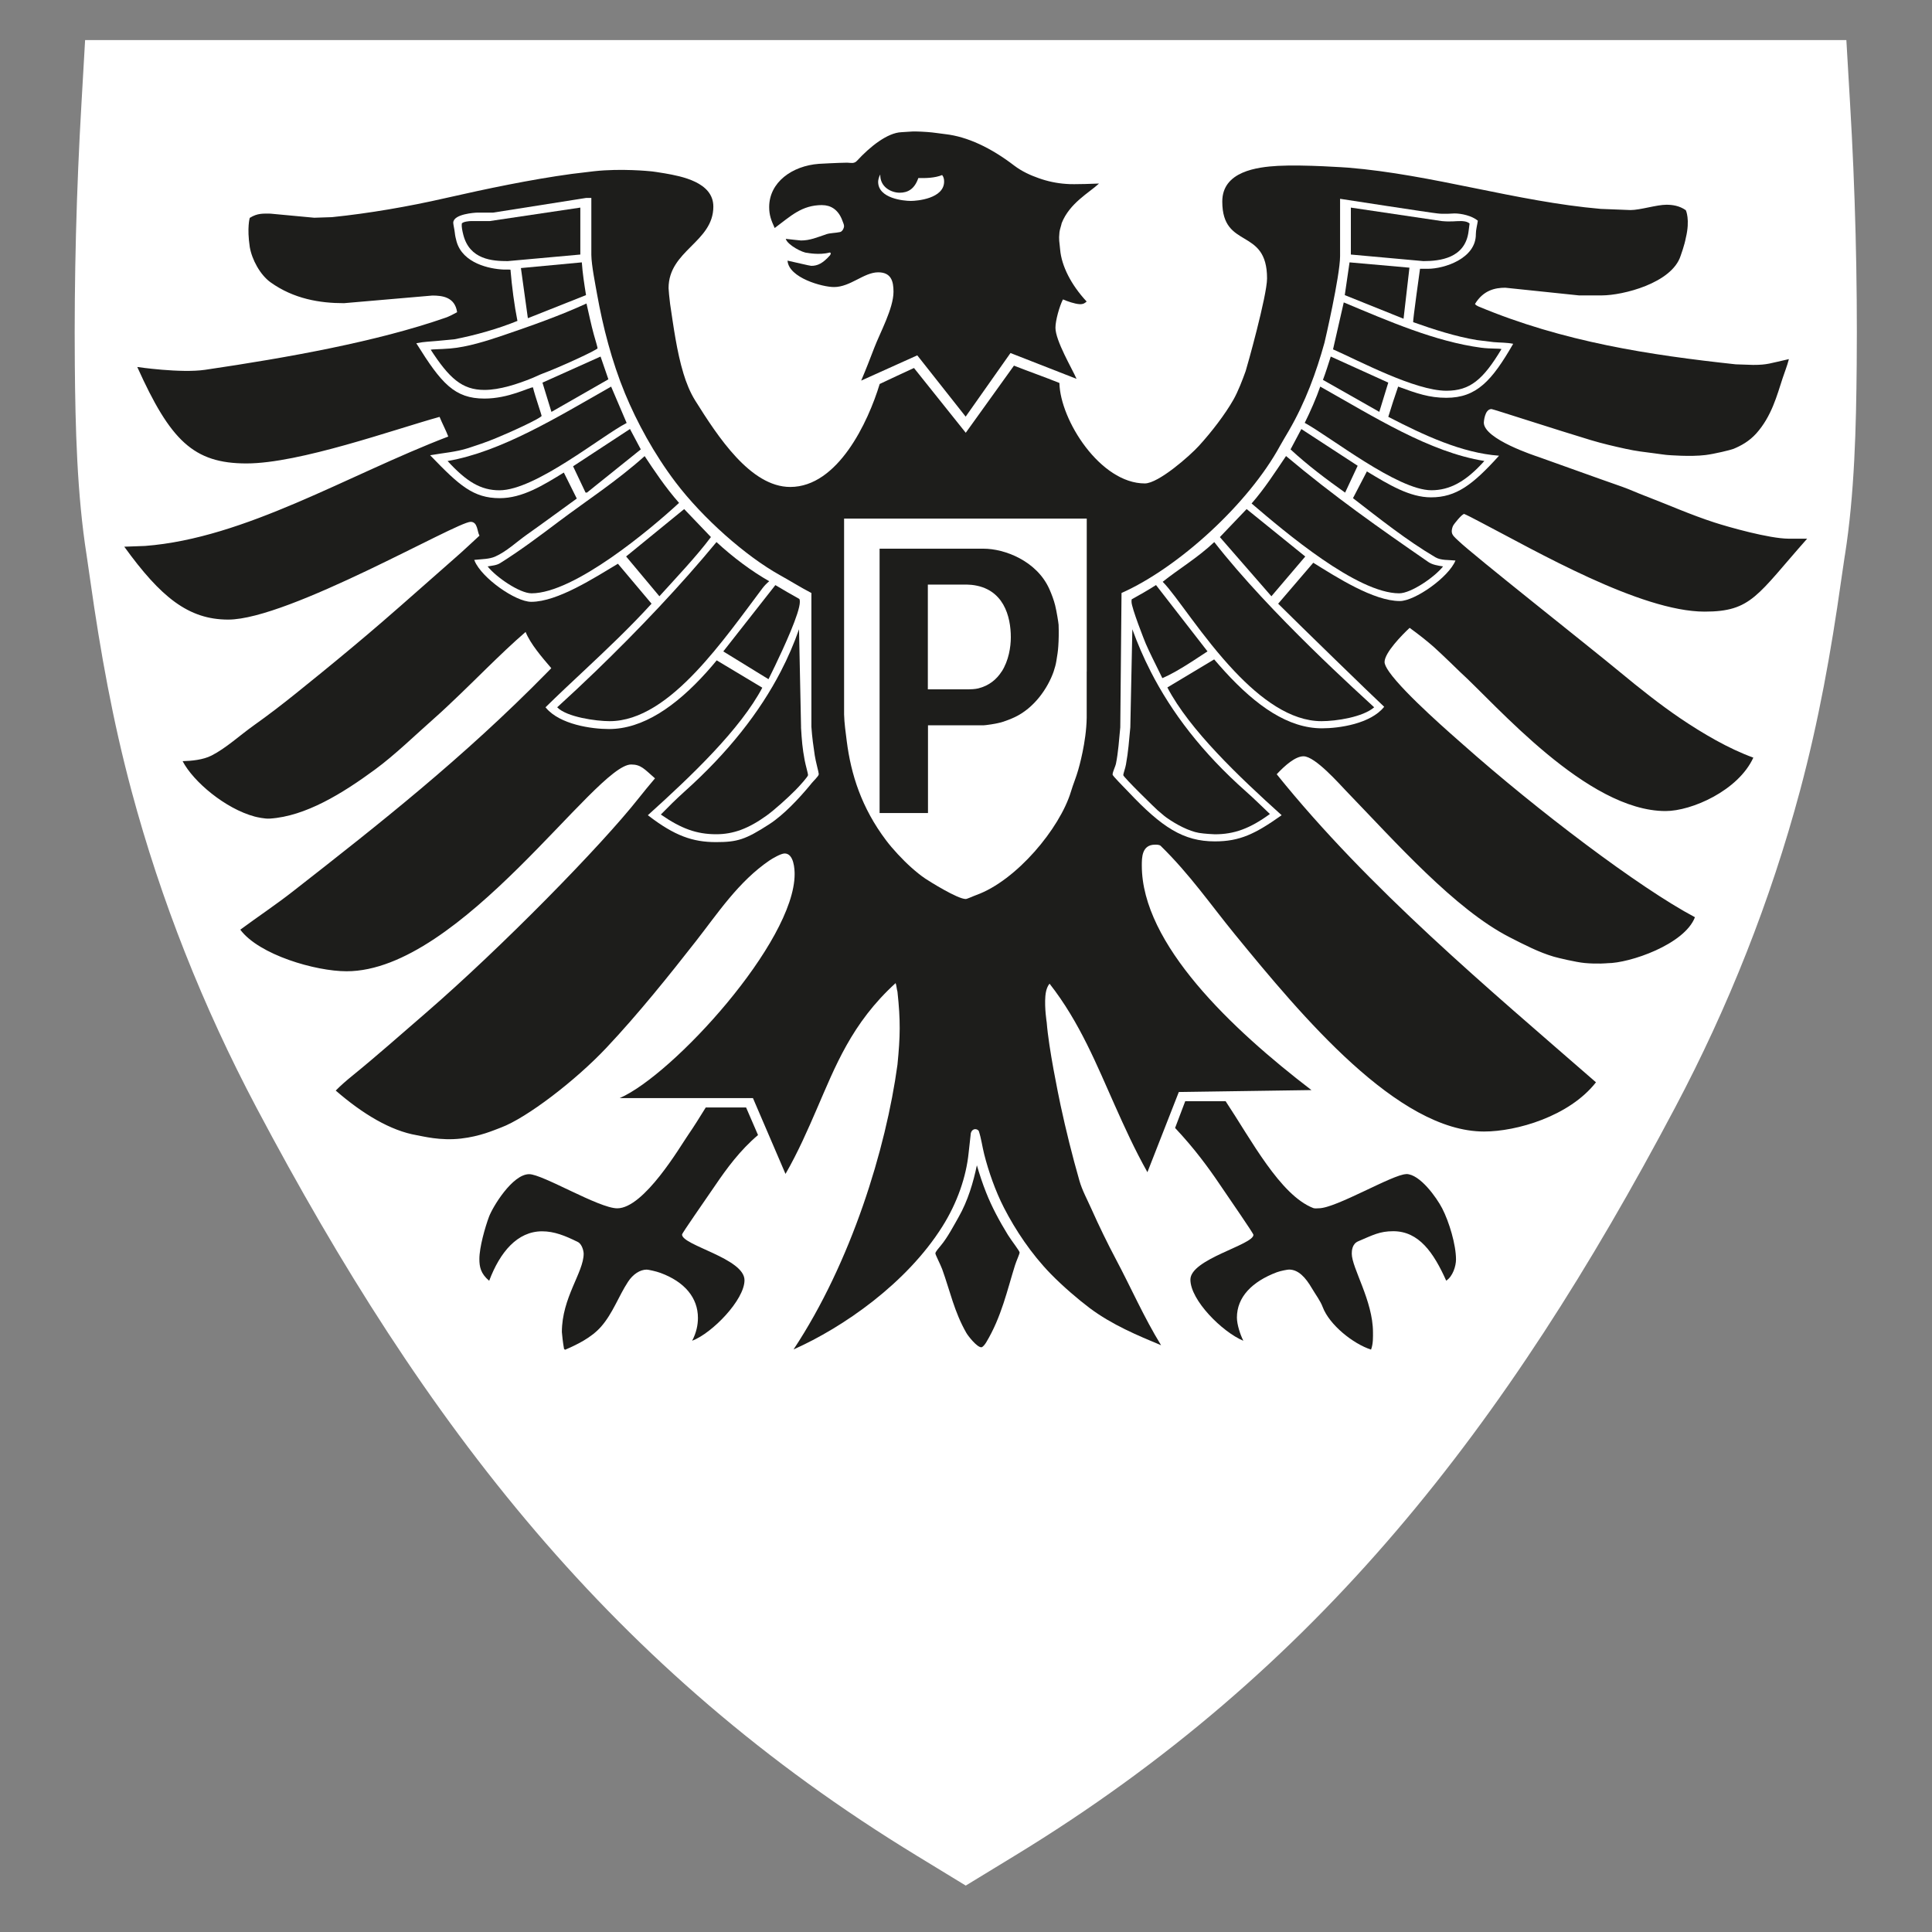 <?xml version="1.0" encoding="UTF-8"?><svg id="b" xmlns="http://www.w3.org/2000/svg" xmlns:xlink="http://www.w3.org/1999/xlink" viewBox="0 0 400 400.05"><rect x="0" y="0" width="400" height="400.05" fill="#808080" stroke="none"/><defs><style>.g,.h{fill:#fff;}.i{clip-path:url(#e);}.i,.j,.k,.l{fill:none;}.h,.m{fill-rule:evenodd;}.j{stroke:#fff;stroke-miterlimit:10;stroke-width:.32px;}.k{clip-path:url(#f);}.n{fill:#1d1d1b;}</style><clipPath id="e"><rect class="l" width="400" height="400"/></clipPath><clipPath id="f"><rect class="l" width="400" height="400"/></clipPath></defs><g id="c"><g id="d"><g class="i"><g class="k"><path class="m" d="m390.1,116.25l-.77,5.17c-2.12,14.97-4.79,29.76-8.7,44.38-6.26,23.39-15.23,45.97-26.55,67.37-35.04,66.25-74.96,118.63-139.75,158.09l-14.4,8.78-14.4-8.78c-64.78-39.47-104.71-91.84-139.76-158.1-11.32-21.4-20.29-43.98-26.56-67.37-3.92-14.63-6.59-29.41-8.7-44.38l-.75-5.18c-2.11-13.36-2.43-27.15-2.54-40.65-.16-18.24.32-36.51,1.4-54.71L9.82.05h380.22l1.21,20.79c1.09,18.22,1.56,36.49,1.4,54.74-.11,13.51-.43,27.31-2.54,40.68"/><path class="h" d="m381.95,115.01l-.77,5.24c-2.09,14.78-4.63,28.96-8.5,43.43-6.11,22.8-14.83,44.78-25.88,65.65-34.81,65.8-73.74,116.52-136.75,154.9l-10.1,6.16-10.1-6.16c-63.02-38.4-101.95-89.1-136.76-154.92-11.04-20.86-19.77-42.83-25.88-65.64-3.87-14.47-6.42-28.65-8.51-43.43l-.76-5.24c-2.01-12.72-2.34-26.61-2.45-39.48-.15-17.96.33-36.24,1.38-54.17l.75-13.05h364.65l.76,13.03c1.07,17.92,1.54,36.25,1.38,54.18-.11,12.87-.44,26.77-2.45,39.5"/><path d="m157.86,312.74l6.41-1.73v25.61c0,.83.07,1.46.21,1.9.13.43.5,1.04,1.09,1.8h-6.83c.54-.65.91-1.24,1.11-1.75.2-.5.29-1.13.29-1.9v-20.08c0-.87-.03-1.48-.1-1.85-.07-.37-.24-.72-.5-1.07-.26-.35-.83-.66-1.7-.94"/><path d="m174.64,340.26c1.11-.31,2.01-.63,2.68-.96.68-.33,1.38-.79,2.11-1.38,4.31-3.61,6.46-8.22,6.46-13.84,0-3.29-.54-5.92-1.63-7.88-1.09-1.96-2.57-2.94-4.44-2.94-1.49,0-2.67.63-3.56,1.9-.88,1.27-1.32,3-1.32,5.19,0,4.9,2.01,7.35,6.01,7.35.59,0,1.01-.03,1.27-.08.26-.06.71-.23,1.37-.5-1.25,1.88-3,2.82-5.26,2.82s-4.11-.77-5.55-2.32c-1.44-1.55-2.16-3.53-2.16-5.94,0-2.82.92-5.21,2.76-7.17,1.84-1.95,4.12-2.92,6.83-2.92,3.02,0,5.45,1.1,7.27,3.31,1.82,2.21,2.74,5.14,2.74,8.78,0,4.9-1.64,9.12-4.9,12.67-2.78,2.99-5.6,4.48-8.45,4.48-.55,0-.95-.04-1.17-.1-.23-.07-.58-.23-1.07-.47"/><path d="m200.37,317.28c-.35.97-.63,2.26-.84,3.88-.21,1.62-.31,3.28-.31,4.98,0,1.57.1,3.14.31,4.72.21,1.58.5,2.99.89,4.25.38,1.25,1.1,2.29,2.15,3.12,1.05.83,2.23,1.25,3.56,1.25s2.47-.41,3.54-1.23c1.06-.82,1.82-1.92,2.28-3.31.73-2.26,1.1-5.19,1.1-8.81,0-1.8-.09-3.44-.26-4.9-.18-1.47-.47-2.82-.89-4.09-.41-1.27-1.16-2.33-2.22-3.18-1.07-.85-2.24-1.28-3.54-1.28s-2.46.42-3.51,1.25c-1.05.84-1.8,1.95-2.25,3.34m-5.48,8.86c0-1.88.24-3.78.73-5.71.48-1.93,1.13-3.55,1.93-4.87,1.95-3.09,4.81-4.64,8.6-4.64s6.75,1.55,8.58,4.64c1.82,3.09,2.73,6.62,2.73,10.58s-.92,7.51-2.76,10.56c-1.84,3.04-4.69,4.56-8.55,4.56s-6.66-1.55-8.6-4.64c-.8-1.32-1.44-2.92-1.93-4.8-.49-1.88-.73-3.77-.73-5.68"/><path d="m237.99,312.12c-1.18.31-2.09.62-2.74.94-.64.31-1.35.79-2.11,1.42-4.28,3.65-6.42,8.29-6.42,13.89,0,3.28.56,5.9,1.66,7.86,1.11,1.96,2.58,2.95,4.41,2.95,1.45,0,2.63-.65,3.53-1.94.9-1.29,1.35-3,1.35-5.12,0-4.92-2.04-7.38-6.11-7.38-.66,0-1.5.16-2.54.47,1.32-1.8,3.07-2.71,5.26-2.71s4.07.77,5.53,2.3c1.46,1.53,2.19,3.5,2.19,5.9,0,2.84-.92,5.25-2.76,7.21-1.85,1.97-4.12,2.95-6.83,2.95-3.02,0-5.44-1.1-7.27-3.31-1.82-2.2-2.74-5.15-2.74-8.83,0-4.9,1.63-9.14,4.9-12.72,2.71-2.92,5.53-4.38,8.45-4.38.55,0,.92.02,1.09.05.17.04.55.19,1.14.47"/><path class="n" d="m302.99,106.38c.3,0,2.41,1.15,3.63,1.78,11.19,5.81,33,18.47,46.31,18.47,9.71,0,10.85-3.4,21.22-15.1h-3.82c-4.06-.02-12.48-2.42-15.36-3.35-4.92-1.59-9.77-3.75-14.63-5.61-1.45-.55-3.03-1.28-4.51-1.8-5.82-2.03-11.59-4.14-17.32-6.17-.49-.17-11.3-3.66-11.3-7.11,0-.05.14-2.8,1.59-2.8.3,0,13.68,4.36,20.53,6.42,2.39.72,4.88,1.3,7.32,1.83,1.92.43,4.03.69,5.98.93.84.11,2.4.34,2.7.34,0,0,4.64.39,7.78,0,1.85-.23,5.18-1.04,5.77-1.27,1.59-.66,3.25-1.56,4.73-3.19,3.17-3.54,4.28-7.84,5.46-11.44.43-1.33.95-2.56,1.3-3.96-3.98.88-4.42,1.2-7.42,1.2l-3.59-.12c-17.77-1.92-35.7-4.63-53.28-11.99-.21-.09-.58-.29-.7-.51,1.74-2.85,4.16-3.36,6.28-3.36l15.24,1.59h4.74c4.34,0,14.51-2.53,16.32-8.21.05-.15.79-2.17,1.07-3.69.93-3.84,0-5.74,0-5.74-1.34-.94-2.79-1.13-4.02-1.13-2.03,0-5.41,1.1-7.44,1.1l-6.15-.24c-17.44-1.51-34.88-7.12-52.32-8.54,0,0-9.07-.66-14.52-.37-4.24.24-11.52,1.11-11.52,7.38,0,10.06,9.27,5.21,9.27,15.92,0,3.57-4.19,18.49-4.43,19.19-.63,1.75-1.55,4.2-2.56,5.97-1.71,3-4.5,6.64-7.11,9.5-1.84,2.03-8.37,7.79-11.21,7.79-9.21,0-17.53-13.13-17.68-20.8-3.15-1.27-6.32-2.37-9.41-3.59l-9.98,13.9-10.72-13.41c-2.36,1.1-4.8,2.2-7.1,3.31-2.39,7.9-8.67,21.32-18.52,21.32-8.22,0-15-10.44-19.68-17.9-1.07-1.71-1.87-3.74-2.43-5.6-1.39-4.57-2.07-9.79-2.76-14.38-.15-1.1-.32-2.98-.32-3.28,0-7.82,9.27-9.51,9.27-16.89,0-5.06-6.62-6.28-10.05-6.88-.98-.17-2.77-.44-3.07-.44,0,0-5.95-.62-11.56,0-.3.03-3.21.37-4.66.56-8.51,1.16-17.61,3.07-26.1,5-7.65,1.75-15.88,3.17-23.53,3.95l-3.66.12c-.3,0-8.78-.85-9.09-.85-1.49,0-2.64-.13-4.26.88,0,0-.61,1.96,0,6.02.44,2.62,2.16,5.77,4.29,7.31,4.83,3.46,10.25,4.33,15.22,4.33l18.29-1.58c2,0,4.68.27,5.13,3.45-.83.46-1.66.88-2.4,1.14-14.18,4.94-32.52,8.24-49.75,10.78-5.1.75-14.07-.58-14.07-.58,6.85,15.21,11.64,19.97,22.61,19.97s30.54-7.03,39.98-9.64c.58,1.43,1.31,2.77,1.8,4.07-20.91,8-42.01,21.05-62.76,22.65l-4.32.16c7.54,10.43,13.27,15.09,21.52,15.09,12.52,0,47.27-20.24,50.19-20.24,1.49,0,1.34,2.04,1.83,2.86-1.69,1.55-3.27,3.06-4.98,4.55-5.09,4.45-10.2,9.03-15,13.17-4.03,3.49-8.76,7.42-12.81,10.72-1.77,1.44-3.52,2.85-5.24,4.24-2.81,2.26-5.73,4.5-8.66,6.58-2.91,2.07-5.8,4.75-8.77,6.26-1.75.9-4.15,1.12-6,1.17,2.21,4.25,8.84,9.84,14.92,11.47.46.12,2.1.5,3.16.42,7.39-.49,14.99-5.19,21.76-10.16,4.16-3.06,8.34-7.15,12.32-10.66,3.05-2.69,7.48-7.05,10.83-10.34,2.69-2.62,5.38-5.21,8.02-7.48,1.01,2.48,3.34,5.19,5.32,7.5-.25.25-.49.51-.74.76h0c-17.54,17.88-35.03,31.6-52.65,45.37-3.58,2.81-7.32,5.29-11,8.01,3.87,5.2,15.56,8.61,22.01,8.61,23.66,0,51.54-42.81,58.91-42.81,2.04,0,2.73.94,4.94,2.87-1.21,1.42-2.32,2.78-3.37,4.1-7.76,9.85-28.41,30.91-44.02,44.42-5.05,4.36-10.23,8.96-15.27,13.05-1.25,1.01-2.44,2.05-3.44,3.07,5.59,4.86,11.39,8.32,16.76,9.24,1.22.2,4.86,1.19,9.14.7,4.03-.46,6.77-1.71,8.33-2.29,5.32-2,15.41-9.71,21.81-16.51,6.63-7.04,13.04-15.05,18.54-22.08,4.48-5.72,8.8-12.35,15.28-16.74.52-.35,2.31-1.41,3.08-1.41,1.95,0,2.07,3.37,2.07,4.27,0,14.03-25.19,41.58-36.22,46.38h27.59l6.74,15.7c2.6-4.51,4.63-9.18,6.48-13.45,3.78-8.7,7.18-17.75,16.32-26.06.2.57.2,1.17.38,1.78.65,6.02.58,9.25,0,15.11-2.38,17.44-9.56,40.89-21.51,58.95,10.3-4.57,23.41-13.7,30.79-25.42,3.13-4.96,4.95-10.35,5.45-15.23.05-.47.42-3.78.42-3.78,0-.5.28-1.11.9-1.17.3-.03.72.16.81.45.5,1.54.7,3.18,1.1,4.75.88,3.49,2.31,7.62,4.11,11.11,2.33,4.53,5.6,9.48,9.64,13.63,2.48,2.55,5.71,5.31,8.06,7.08,4.68,3.51,10.01,5.71,14.81,7.72-3.55-5.77-6.32-12.11-9.31-17.72-1.8-3.4-3.57-7.04-5.12-10.52-.87-1.95-1.92-3.86-2.48-5.84-1.49-5.2-2.8-10.49-3.9-15.61-.5-2.39-2.45-11.75-2.87-17.15,0,0-.48-2.96-.28-5.43.14-1.74.73-2.41.87-2.59,6.3,8.03,9.87,17.07,13.52,25.21,1.98,4.44,4.13,9.18,6.74,13.82l6.5-16.6,27.46-.4c-16.5-12.63-35.12-30.25-35.12-46.48,0-1.62-.02-4.33,2.74-4.33.3,0,.9-.02,1.18.26,6.05,5.92,10.32,12.15,15.27,18.21,13.95,17.06,33.81,40.92,51.67,40.92,6.71,0,17.64-3.13,23.17-10.19-22.35-19.48-46.97-40-66.1-63.78,1.69-1.82,3.86-3.72,5.55-3.72,2.42,0,7.49,5.81,8.89,7.25,10.23,10.59,22.43,24.4,33.77,30.21,3.13,1.6,6.11,3.14,9.16,4.03.82.24,4.57,1.14,6.38,1.31,2.74.25,4.72.04,4.72.04,4.57,0,15.96-3.86,18.12-9.52-11.48-6.07-32.82-22.25-48.07-35.8-1.61-1.43-12.01-10.39-15.24-15h0c-.6-.86-.95-1.56-.95-2.04,0-1.92,3.64-5.63,5.19-7.07,1.67,1.21,3.44,2.58,4.96,3.92,1.78,1.59,5.47,5.2,5.47,5.2,7.53,6.83,26.29,28.81,42.56,28.81,5.4,0,15.05-4.24,18.17-11.06-5.13-1.86-10.46-4.98-15.27-8.24-4.01-2.73-8.19-6.03-12.39-9.51h0c-6.41-5.31-30.32-24.17-33.38-27.12-.84-.79-1.4-1.22-1.4-2,0-.31.1-.78.27-1.13.26-.49,1.84-2.41,2.23-2.41"/><path class="n" d="m146.12,229.29c-1.24,2-2.46,3.97-3.65,5.69-1.65,2.39-9.13,15.19-14.68,15.19-3.78,0-15.44-7.07-18.23-7.07-3.49,0-7.59,6.84-8.32,8.82-.81,2.18-1.99,6.3-1.99,8.74,0,1.59.25,3.02,2.03,4.51,2.24-5.95,5.84-10.24,10.96-10.24,2.49,0,4.74.89,7.41,2.22.85.43,1.19,1.86,1.19,2.42,0,3.86-4.51,9.07-4.51,16.22,0,.3.24,2.39.45,3.5l.22.16c2.3-.99,5.4-2.44,7.45-4.78,2.42-2.76,3.63-6.32,5.57-9.28,1.02-1.57,2.48-2.53,3.88-2.53.3,0,1.9.33,2.84.68,5.06,1.86,7.76,5.19,7.76,9.32,0,1.48-.34,3.1-1.2,4.73,4.15-1.57,10.84-8.47,10.84-12.54,0-4.53-12.93-7.2-12.93-9.45,0-.3,4.56-6.78,6.89-10.21,2.32-3.42,5.14-7.27,8.84-10.39l-2.47-5.71h-8.36Z"/><path class="n" d="m204.17,246.91c-.72-1.8-1.37-3.77-1.92-5.65-.71,3.43-1.85,7.35-3.8,10.76-.99,1.74-2.28,4.2-3.65,5.84-.35.41-1.14,1.32-1.14,1.63s1.06,2.32,1.42,3.31c1.58,4.36,2.49,8.82,5,13.18.33.58,2.17,2.96,3.09,2.96.3,0,.77-.62,1-1,3.19-5.3,4.37-10.88,5.98-15.99.27-.87.95-2.33.95-2.64s-1.65-2.4-2.42-3.63c-1.78-2.9-3.35-5.83-4.51-8.77"/><path class="n" d="m291.16,243.09c-2.74,0-14.55,7.07-18.11,7.07-.3,0-.8.08-1.14-.04-6.86-2.65-12.91-14.22-18.16-22.13h-8.36l-2.1,5.54c1.97,2.1,3.72,4.16,5.33,6.25,1.3,1.68,2.63,3.53,3.78,5.24,2.38,3.52,7.11,10.33,7.11,10.64,0,2.08-13.05,5-13.05,9.27s6.61,10.85,10.96,12.66c-.65-1.29-1.33-3.38-1.33-4.8,0-4.24,3.12-7.44,8.25-9.38.84-.31,2.24-.56,2.54-.56,1.97,0,3.45,1.68,4.73,3.87.79,1.34,1.76,2.6,2.24,3.89,1.39,3.69,6.29,7.61,10.01,8.81.46-1.21.4-2.6.4-3.59,0-6.52-4.39-13.31-4.39-16.28,0-.6.07-2,1.3-2.54,3.11-1.33,4.5-2.1,7.29-2.1,5.31,0,8.36,4.43,10.96,10.24,1.38-.89,2.03-3.05,2.03-4.39,0-3.05-1.41-7.77-2.86-10.58-1.14-2.2-4.61-7.11-7.45-7.11"/><path class="n" d="m170.24,42.47c1.69,0,3.33.87,4.18,3.25.12.33.33.77.33,1.08,0,.44-.35,1.13-.81,1.24-.95.21-2,.18-2.81.44-1.98.67-3.43,1.31-5.29,1.31-.3,0-2.13-.24-3.16-.34.37,1.28,3.51,2.9,4.45,2.9,0,0,2.51.5,4.56-.05.29-.08.44.17.13.58-1.46,1.64-2.54,2.16-3.85,2.16-.31,0-3.28-.73-4.92-1.08.24,3.57,7.25,5.48,9.62,5.47,3.39,0,6.19-3.05,9.15-3.05,2.68,0,3.17,1.84,3.17,4.02,0,3.45-2.8,8.5-3.99,11.63-.84,2.2-1.74,4.51-2.7,6.77l11.61-5.23,10.02,12.69,9.28-13.17,13.68,5.35c-.92-2.11-4.37-7.89-4.37-10.59,0-1.51.83-4.45,1.55-5.86.92.4,2.45.92,3.39.98.92.06,1.2-.29,1.52-.54-3.22-3.45-5.2-7.38-5.49-10.75-.14-1.69-.32-1.91-.14-3.62.05-.5.41-1.51.46-1.86,1.65-4.17,5.68-6.29,7.73-8.2,0,0-5.36.23-6.76.08-2.02-.13-3.96-.56-5.72-1.19-1.66-.58-3.47-1.38-5.11-2.63-4.79-3.67-9.66-5.96-14.18-6.48-1.22-.14-2.44-.35-3.66-.44-1.95-.14-2.81-.12-3.11-.12s-1.65.12-2.38.15c-2.86.12-6.41,2.9-9.19,5.92-.61.66-1.28.41-2.03.39-2.01.02-5.85.24-5.85.24-5.55.41-10.3,3.81-10.3,8.96,0,1.62.39,2.69,1.14,4.33,3.31-2.45,5.56-4.75,9.83-4.75m12.03-6.34c-.08,2.64,2.32,3.78,4.01,3.78s3.08-.74,3.87-3.04c1.47.04,3.44,0,4.93-.62.3.38.41.82.41,1.34,0,3.54-5.6,4.02-6.89,4.02-1.46,0-6.77-.5-6.77-3.96,0-.3.13-1,.44-1.52"/><path class="g" d="m167.69,162.34c-2.35,2.84-5.52,6.23-8.46,8.14-4.99,3.23-6.62,3.71-11.01,3.71-4.77,0-8.48-1.31-13.84-5.42,8.82-7.96,19.06-17.68,23.66-26.45l-5.47-3.28-4.22-2.53c-.71.87-1.43,1.71-2.16,2.52h0c-6.4,7.13-13.19,11.75-20.1,11.75-3.64,0-10.09-.95-12.93-4.33,2.5-2.46,5.12-4.91,7.78-7.4h0c4.74-4.45,9.61-9.04,14.17-14.06l-7.14-8.48c-5.04,3.01-12.61,7.93-17.98,7.93-3.2,0-10.12-4.88-11.58-8.38,1.39-.15,2.92-.13,4.17-.68,2.42-1.08,4.44-3.04,6.58-4.55,3.5-2.47,6.95-5.03,10.46-7.56l-2.82-5.66c-4.49,2.77-8.7,5.37-13.34,5.37-5.41,0-8.29-2.63-14.08-8.62,2.38-.42,5.09-.62,7.6-1.43,1.81-.58,3.7-1.23,5.48-1.95,2.79-1.13,9.84-4.3,9.84-4.84,0-.31-1.34-4.07-1.81-6,0,0,.11-.1-.2-.1-.78,0-5,2.32-10,2.32-6.11,0-8.8-3.12-13.84-11.18,1.39-.28,2.65-.3,4-.43l3.61-.34c4.23-.81,9.02-2.14,13.25-3.87-.68-3.41-1.17-7.21-1.47-10.8-.11-.11-.31-.09-1.53-.09-3-.12-8.37-1.31-9.62-5.66-.17-.61-.31-1.23-.37-1.84-.06-.61-.32-1.71-.32-2.02,0-1.65,4.32-1.95,4.83-1.95h3.27l19.27-3.04h.9v11.62c.02,2.21.88,6.39,1.19,8.18,1.19,6.66,3.03,13.89,5.8,20.6,2.45,5.92,6.01,12.5,10.48,18.4,5.64,7.44,14.51,15.3,21.66,19.28,2.12,1.17,4.27,2.53,6.43,3.65v27.59c.15,2.32.42,4.03.7,5.97.18,1.22.83,3.55.83,3.85s-1.16,1.41-1.69,2.05"/><path class="j" d="m167.69,162.34c-2.35,2.84-5.52,6.23-8.46,8.14-4.99,3.23-6.62,3.71-11.01,3.71-4.77,0-8.48-1.31-13.84-5.42,8.82-7.96,19.06-17.68,23.66-26.45l-5.47-3.28-4.22-2.53c-.71.87-1.43,1.71-2.16,2.52h0c-6.4,7.13-13.19,11.75-20.1,11.75-3.64,0-10.09-.95-12.93-4.33,2.5-2.46,5.12-4.91,7.78-7.4h0c4.74-4.45,9.61-9.04,14.17-14.06l-7.14-8.48c-5.04,3.01-12.61,7.93-17.98,7.93-3.2,0-10.12-4.88-11.58-8.38,1.39-.15,2.92-.13,4.17-.68,2.42-1.08,4.44-3.04,6.58-4.55,3.5-2.47,6.95-5.03,10.46-7.56l-2.82-5.66c-4.49,2.77-8.7,5.37-13.34,5.37-5.41,0-8.29-2.63-14.08-8.62,2.38-.42,5.09-.62,7.6-1.43,1.81-.58,3.7-1.23,5.48-1.95,2.79-1.13,9.84-4.3,9.84-4.84,0-.31-1.34-4.07-1.81-6,0,0,.11-.1-.2-.1-.78,0-5,2.32-10,2.32-6.11,0-8.8-3.12-13.84-11.18,1.39-.28,2.65-.3,4-.43l3.61-.34c4.23-.81,9.02-2.14,13.25-3.87-.68-3.41-1.17-7.21-1.47-10.8-.11-.11-.31-.09-1.53-.09-3-.12-8.37-1.31-9.62-5.66-.17-.61-.31-1.23-.37-1.84-.06-.61-.32-1.71-.32-2.02,0-1.65,4.32-1.95,4.83-1.95h3.27l19.27-3.04h.9v11.62c.02,2.21.88,6.39,1.19,8.18,1.19,6.66,3.03,13.89,5.8,20.6,2.45,5.92,6.01,12.5,10.48,18.4,5.64,7.44,14.51,15.3,21.66,19.28,2.12,1.17,4.27,2.53,6.43,3.65v27.59c.15,2.32.42,4.03.7,5.97.18,1.22.83,3.55.83,3.85s-1.16,1.41-1.69,2.05Z"/><path class="g" d="m297.17,115.37c1.17.69,2.78.53,4.17.68-1.43,3.5-8.42,8.39-11.52,8.39-5.43,0-13.07-4.92-17.92-7.93l-7.27,8.48c4.62,4.6,19.44,19.02,21.95,21.34-2.8,3.53-9.33,4.46-12.87,4.46-6.97,0-13.56-4.59-20.1-11.74h0c-.74-.81-1.48-1.66-2.23-2.53l-9.69,5.81c4.58,8.77,14.83,18.49,23.66,26.45-5.53,3.92-8.69,5.42-13.84,5.42-6.49,0-10.96-2.9-17.9-10.26-1.02-1.1-3.26-3.27-3.26-3.58,0-.55.61-1.76.69-2.21.49-2.42.65-4.99.9-7.55l.11-11.55.15-16.28c11.72-5.21,26.25-18.41,32.83-30.49.53-.98,1.22-2.07,1.83-3.14,3.42-5.9,5.68-12.12,7.36-18.19.06-.21,3.21-13.8,3.23-17.9v-11.89s18.98,2.93,20.17,3.03c1.19.17,3.52,0,3.52,0,1.43,0,3.59.47,4.83,1.5-.12.88-.41,1.9-.41,2.76.06,5.11-6.61,7.2-9.91,7.2h-1.65s-1.54,10.98-1.42,11.05c4.16,1.48,8.86,3,13.22,3.71l3.43.42c1.34.12,2.67.07,4.06.35-4.41,7.66-7.59,11.18-13.84,11.18-3.52,0-6.12-.9-9.98-2.32-.7,2.04-1.43,4.23-2.04,6.26,7.43,3.84,15.22,7.48,22.93,8.05-5.42,5.99-8.85,8.62-14.08,8.62-4.42,0-8.7-2.6-13.28-5.37l-2.88,5.54c5.48,4.23,11.11,8.73,17.05,12.23"/><path class="n" d="m307.32,95.44c-11.36-1.82-22.82-9.13-33.98-15.4-.8,2.32-2.05,5.17-3.21,7.51,5.29,2.89,19.24,13.95,26.22,13.95,3.75,0,7.1-1.73,10.97-6.06"/><path class="n" d="m267.19,93.04c3.57,3.31,7.49,6.24,11.3,8.95l2.6-5.56-11.66-7.6-2.24,4.22Z"/><path class="n" d="m259.14,104.25c6.9,5.9,21.85,18.59,30.55,18.59,2.45,0,7.35-3.36,9.08-5.57-1.02-.16-2.22-.33-3.07-.93-10.11-6.98-19.6-13.64-29.44-21.92-2.22,3.27-4.4,6.7-7.13,9.82"/><path class="n" d="m304.05,47.91l.21-1.63c-.53-.49-1.48-.51-1.78-.51-1.12-.02-2.04.19-4,0l-18.8-2.79v9.72l15.01,1.36c3.43,0,8.66-.59,9.36-6.15"/><path class="n" d="m287.43,79.22l-11.91-5.4c-.52,1.62-1.01,3.21-1.62,4.83l11.67,6.62,1.86-6.06Z"/><polygon class="n" points="291.81 55.42 279.41 54.32 278.42 61.1 290.59 65.99 291.81 55.42"/><path class="n" d="m310.85,72.27c-.53-.16-2.15-.02-4.19-.28-9.5-1.27-19.12-5.48-28.45-9.38l-2.22,9.72c5.29,2.32,16.95,8.57,23.47,8.57,4.89,0,7.61-2.3,11.4-8.62"/><path class="n" d="m240.73,120.46c2.75,2.74,8.14,11.43,14.91,18.57h0c5.33,5.62,11.52,10.28,17.95,10.28,3.08,0,8.56-.84,10.92-2.87-2.55-2.4-21.49-19.31-33.11-34.21-3.4,3.23-7.6,5.74-10.68,8.23"/><path class="n" d="m238.24,139.03c-1.49-2.9-2.74-5.82-3.8-8.75l-.18,8.75-.24,11.56c-.24,2.56-.43,5.13-.9,7.68-.12.73-.56,1.9-.56,2.21,0,.41,6.93,7.15,7.1,7.27.59.46,1.17,1.04,1.83,1.51,1.98,1.42,4.68,2.83,6.73,3.18,1.07.18,3,.29,3.3.29,3.98,0,7.23-1.16,11.4-4.2-1.73-1.63-3.27-3.18-4.94-4.65-9.17-8.12-15.43-16.42-19.74-24.84h0Z"/><path class="n" d="m234.31,124.09c-.04.14-.04.22-.04.52,0,1.25,2.72,8.14,2.96,8.68.82,1.88,1.81,3.83,2.75,5.74h0c.22.46.45.92.67,1.37.87-.37,1.79-.83,2.73-1.37h.01c2.22-1.25,4.55-2.82,6.61-4.17l-10.66-13.73c-1.75,1.11-3.45,2.08-5.03,2.95"/><polygon class="n" points="252.56 111.2 263.23 123.45 270.24 115.22 258.1 105.4 252.56 111.2"/><path class="n" d="m165.85,150.59l-.24-11.56-.18-8.75c-1.02,2.93-2.28,5.84-3.78,8.74h0c-4.37,8.43-10.86,16.74-19.9,24.84-1.78,1.6-3.45,3.26-4.93,4.78,4.2,2.91,7.39,4.08,11.46,4.08,3.57,0,6.7-1.17,10.46-3.88,1.65-1.19,4.4-3.69,5.86-5.16.98-.98,2.7-2.91,2.7-3.21s-.52-2.09-.7-3.06c-.48-2.56-.59-4.05-.76-6.82"/><path class="n" d="m133.47,94.43c-5.8,5.2-11.94,9.16-17.82,13.58-3.89,2.93-7.97,6-12.1,8.58-.76.47-1.68.52-2.59.68,1.73,2.21,6.63,5.57,9.08,5.57,8.86,0,24.71-13.32,30.55-18.72-2.87-3.26-5.24-6.84-7.13-9.7"/><polygon class="n" points="121.53 101.98 132.67 93.04 130.43 88.82 118.65 96.54 121.23 101.98 121.53 101.98"/><path class="n" d="m109.29,65.88l12.04-4.78c-.36-2.24-.72-4.55-.87-6.78l-12.61,1.18,1.44,10.38Z"/><polygon class="n" points="114.17 85.28 125.96 78.53 124.34 73.82 112.31 79.22 114.17 85.28"/><path class="n" d="m126.53,80.04c-11.13,6.32-22.74,13.49-33.86,15.41,3.93,4.3,6.9,6.06,10.73,6.06,7.45,0,21.13-11.26,26.34-13.94l-3.21-7.52Z"/><path class="n" d="m123.89,72.17c0-.31-.52-1.98-.78-2.91-.58-2.09-1.05-4.42-1.57-6.65-5.78,2.65-11.54,4.66-17.24,6.61-3.52,1.2-7.58,2.48-11.08,2.77-2.55.2-3.42.12-4.32.28,3.98,6.19,6.7,8.62,11.4,8.62,3.17,0,6.88-1.21,10.02-2.49.73-.29,1.43-.67,2.07-.9,3.17-1.16,11.5-4.94,11.5-5.33"/><path class="j" d="m123.89,72.17c0-.31-.52-1.98-.78-2.91-.58-2.09-1.05-4.42-1.57-6.65-5.78,2.65-11.54,4.66-17.24,6.61-3.52,1.2-7.58,2.48-11.08,2.77-2.55.2-3.42.12-4.32.28,3.98,6.19,6.7,8.62,11.4,8.62,3.17,0,6.88-1.21,10.02-2.49.73-.29,1.43-.67,2.07-.9,3.17-1.16,11.5-4.94,11.5-5.33Z"/><path class="n" d="m120.14,42.98l-18.75,2.79h-3.88c-.3,0-1.63.1-1.9.51-.08.64.11,1.53.31,2.32,1.31,5.16,6.04,5.46,9.2,5.46l15.03-1.36v-9.72Z"/><path class="n" d="m159.26,120.34c-3.66-2.09-7.44-4.9-10.92-8.11-7.35,8.91-16.2,18.24-25.06,26.79h0c-2.65,2.55-5.3,5.04-7.92,7.42,1.98,2.03,8.08,2.87,10.85,2.87,6.35,0,12.38-4.42,17.92-10.28h0c5-5.29,9.61-11.75,13.69-17.19.38-.52.93-1.09,1.44-1.5"/><path class="n" d="m160.37,138.05c1.92-4,5.23-11.19,5.23-13.44,0-.3-.02-.54-.15-.63-1.59-.89-3.29-1.86-4.92-2.84l-10.78,13.73,5.73,3.52.96.59.09.06,2.58,1.58c.09-.18.44-.9.78-1.59h0c.14-.28.29-.6.45-.93,0-.01.01-.03.02-.04"/><path class="n" d="m147.19,111.19l-5.54-5.79-12.02,9.81,6.89,8.24c3.54-3.91,7.76-8.35,10.67-12.26"/><path class="g" d="m224.99,139.03v9.59c-.09,5.09-1.62,10.29-1.75,10.76-.4,1.46-1.07,3.02-1.51,4.51-2.3,7.62-11.27,18.4-19.58,21.41-.73.26-1.91.83-2.21.83-1.69,0-7.54-3.67-8.33-4.2-.98-.65-2.02-1.51-2.93-2.32-1.77-1.57-3.91-3.87-5.22-5.62-5.09-6.75-7.27-13.63-8.15-20.55-.21-1.69-.51-3.74-.55-5.52v-40.55h50.24v31.66h0Z"/><path class="n" d="m207.38,139.03h0c-1.03,1.61-2.59,2.94-4.86,3.5-.61.15-1.68.2-1.98.19h-8.44v-21.69h7.59c.3,0,1,.01,1.48.06,6.65.72,8.11,6.57,8.11,10.85,0,2.01-.44,4.83-1.89,7.1m11.77-9.77c-.01-.3-.4-2.73-.7-3.93-.27-1.08-.72-2.31-1.22-3.42-2.62-5.81-9.26-8.33-13.64-8.32h-21.49v54.73h10.02v-18.16h11.47c.31,0,2.72-.29,4.05-.73.49-.15,1.67-.59,2.38-.93,4.1-1.91,6.9-6.02,8.11-9.46h0c.27-.79.46-1.53.57-2.21.21-1.31.32-1.9.4-3.06.09-1.33.12-2.77.06-4.49"/></g></g></g></g></svg>